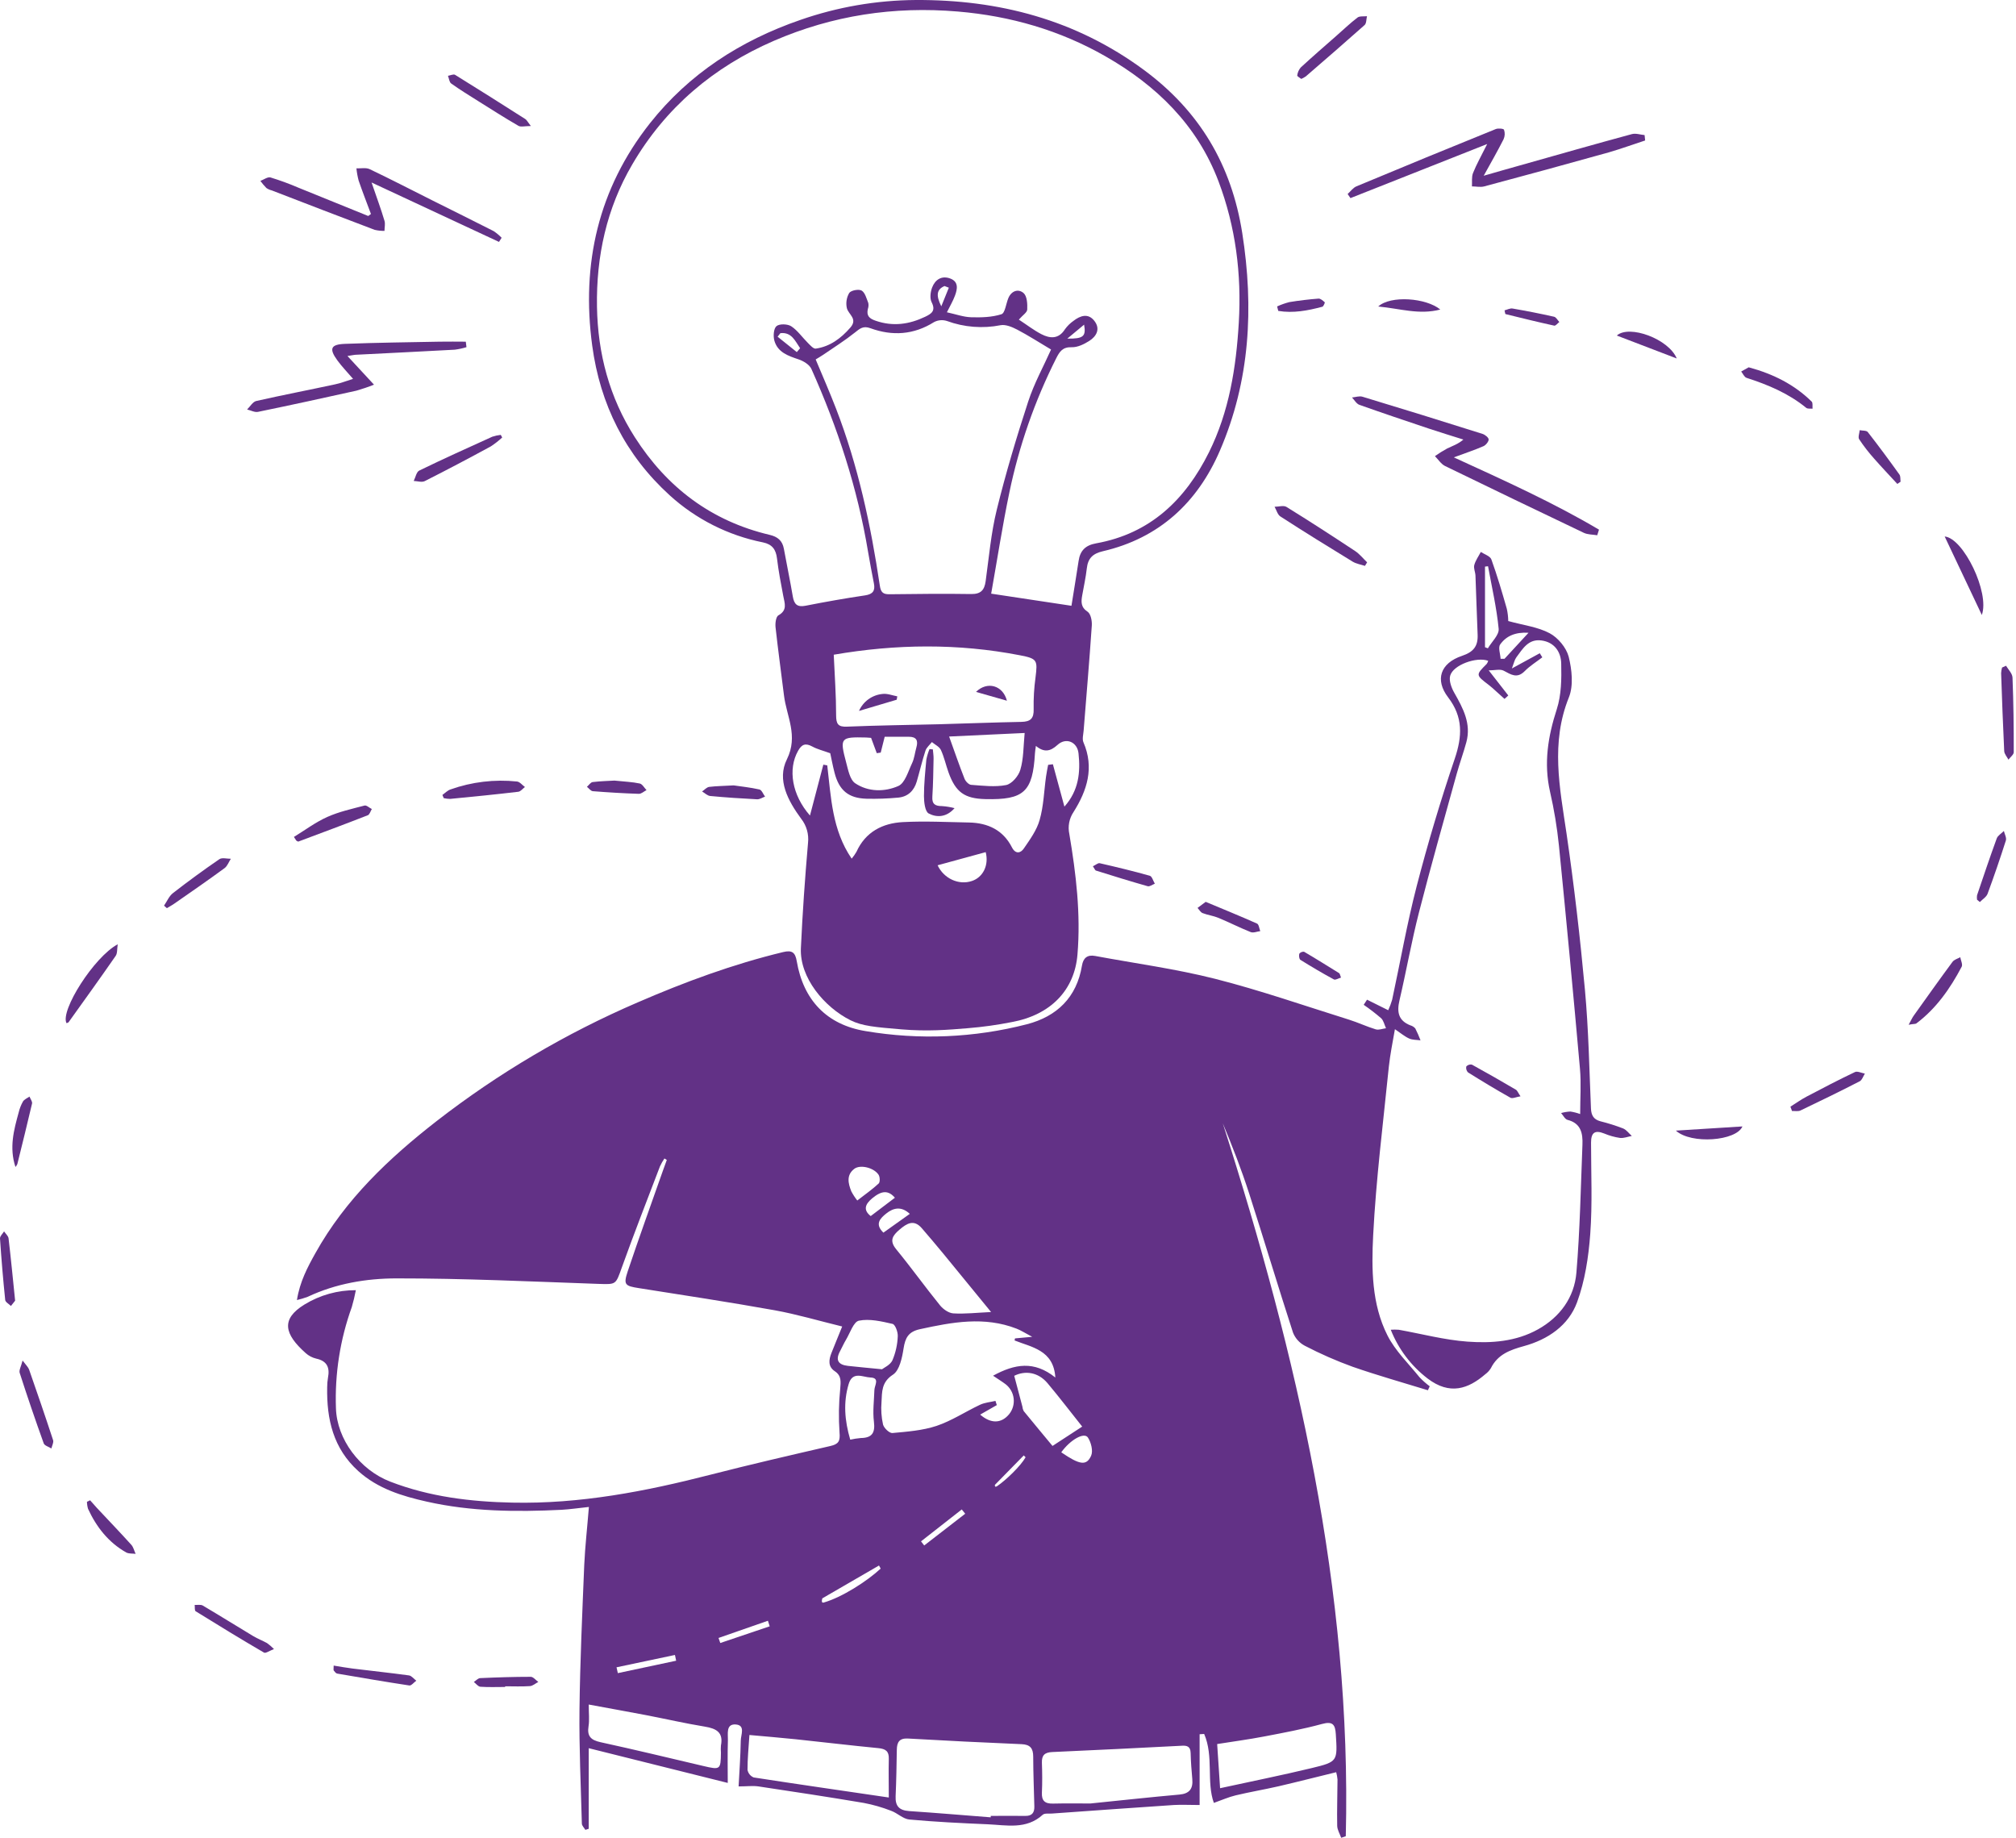 <?xml version="1.0" encoding="UTF-8"?> <svg xmlns="http://www.w3.org/2000/svg" width="848" height="773" viewBox="0 0 848 773" fill="none"> <path d="M247.712 633.803C243.352 634.263 239.772 634.803 236.172 635.003C217.172 635.943 198.172 635.763 179.552 631.573C169.152 629.243 158.962 626.143 150.722 618.723C140.172 609.213 137.372 596.923 137.622 583.453C137.619 582.112 137.733 580.774 137.962 579.453C138.782 575.213 137.622 572.393 132.962 571.403C131.333 571.009 129.828 570.215 128.582 569.093C119.582 561.093 118.032 554.803 128.122 548.633C134.613 544.672 142.078 542.595 149.682 542.633C149.235 545.02 148.668 547.383 147.982 549.713C143.055 563.359 140.791 577.824 141.312 592.323C141.732 605.323 151.312 618.193 164.142 623.153C180.672 629.533 197.972 631.613 215.522 631.983C243.892 632.593 271.432 627.283 298.762 620.263C315.512 615.963 332.372 612.073 349.232 608.183C352.702 607.383 353.482 606.183 353.132 602.453C352.709 596.359 352.806 590.24 353.422 584.163C353.642 581.163 354.072 578.673 351.142 576.713C348.212 574.753 348.612 571.903 349.722 569.083C351.112 565.553 352.572 562.083 354.252 557.903C344.462 555.523 335.252 552.773 325.812 551.073C306.812 547.663 287.752 544.773 268.702 541.763C262.912 540.853 262.162 540.353 264.022 534.763C268.772 520.593 273.862 506.533 278.822 492.423C279.362 490.893 279.932 489.373 280.482 487.853L279.482 487.233C278.769 488.292 278.141 489.406 277.602 490.563C272.212 504.683 266.702 518.763 261.602 532.983C258.932 540.433 259.272 540.223 251.602 539.983C223.342 538.983 195.082 537.653 166.822 537.673C154.122 537.673 141.262 539.843 129.412 545.423C127.939 545.971 126.433 546.426 124.902 546.783C126.112 539.093 129.332 533.023 132.712 526.983C145.302 504.423 163.582 487.143 183.712 471.473C209.654 451.345 238.044 434.588 268.202 421.603C288.092 412.983 308.332 405.513 329.442 400.423C333.142 399.533 334.512 400.563 335.132 404.223C337.902 420.573 347.722 431.003 364.132 433.673C386.708 437.484 409.834 436.496 432.002 430.773C444.582 427.493 452.912 419.483 455.112 406.123C455.652 402.883 457.382 401.453 460.672 402.063C477.512 405.203 494.572 407.483 511.142 411.683C530.142 416.513 548.712 423.003 567.442 428.853C571.242 430.043 574.882 431.783 578.692 432.933C579.962 433.313 581.552 432.653 583.002 432.463C582.332 431.033 582.002 429.243 580.942 428.243C578.607 426.234 576.164 424.354 573.622 422.613L575.022 420.453L583.932 424.883C584.592 423.463 585.144 421.996 585.582 420.493C589.022 404.553 591.822 388.493 595.912 372.693C600.579 354.693 605.912 336.836 611.912 319.123C615.102 309.693 615.492 301.613 609.152 293.323C603.492 285.933 605.832 278.903 614.972 275.843C619.822 274.213 621.742 271.753 621.542 266.953C621.192 258.663 620.962 250.363 620.632 242.073C620.572 240.583 619.772 238.983 620.132 237.653C620.662 235.713 621.932 233.963 622.882 232.143C624.412 233.143 626.812 233.883 627.322 235.283C629.782 242.093 631.822 249.063 633.812 256.033C634.194 257.731 634.398 259.463 634.422 261.203C640.842 262.973 646.862 263.673 651.842 266.333C655.362 268.213 658.842 272.393 659.842 276.193C661.202 281.643 661.922 288.373 659.912 293.343C652.212 312.453 656.082 331.243 658.912 350.393C662.112 372.283 664.652 394.293 666.682 416.323C668.202 432.883 668.512 449.553 669.212 466.183C669.332 469.123 670.342 470.833 673.212 471.603C676.442 472.403 679.618 473.405 682.722 474.603C684.142 475.183 685.182 476.683 686.392 477.763C684.742 478.073 683.052 478.763 681.462 478.603C679.155 478.263 676.9 477.632 674.752 476.723C670.812 475.173 669.242 476.393 669.252 480.593C669.252 493.423 669.852 506.293 668.912 519.053C668.192 528.723 666.682 538.693 663.362 547.733C659.762 557.513 651.102 563.383 641.012 566.153C635.192 567.753 630.012 569.613 627.112 575.443C626.501 576.44 625.699 577.306 624.752 577.993C617.652 584.113 609.872 586.943 600.462 579.753C593.551 574.451 588.208 567.372 585.002 559.273C586.117 559.189 587.237 559.189 588.352 559.273C598.002 560.993 607.582 563.573 617.302 564.273C627.372 565.003 637.652 564.273 646.902 559.123C656.152 553.973 662.212 545.723 663.092 535.263C664.592 517.363 664.922 499.373 665.632 481.423C665.822 476.723 665.032 472.423 659.362 471.003C658.282 470.733 657.542 469.123 656.652 468.133C657.924 467.775 659.232 467.56 660.552 467.493C661.957 467.709 663.337 468.064 664.672 468.553C664.672 462.013 665.142 455.743 664.592 449.553C661.812 418.22 658.862 386.91 655.742 355.623C654.961 348.013 653.712 340.459 652.002 333.003C649.292 321.003 651.122 309.743 654.852 298.233C656.782 292.233 656.852 285.513 656.702 279.133C656.632 274.193 653.842 270.083 648.352 269.363C642.862 268.643 640.502 272.893 637.832 276.463C637.092 277.463 636.832 278.823 635.952 281.143L647.682 274.743L648.752 276.463C646.272 278.373 643.552 280.033 641.372 282.243C638.152 285.513 635.622 283.743 632.522 282.093C631.002 281.293 628.702 281.953 626.212 281.953L634.432 292.493C633.912 292.983 633.432 293.493 632.852 293.943C631.152 292.403 629.449 290.866 627.742 289.333C627.252 288.893 626.742 288.473 626.202 288.063C620.712 283.883 620.712 283.893 625.362 279.233C625.647 278.836 625.86 278.393 625.992 277.923C621.152 276.113 611.252 279.633 609.992 284.193C609.412 286.313 610.542 289.313 611.752 291.433C615.432 297.913 618.912 304.353 616.802 312.153C615.582 316.643 613.962 321.033 612.722 325.523C607.362 344.923 601.852 364.283 596.862 383.773C593.722 396.013 591.532 408.503 588.662 420.773C587.512 425.663 588.212 429.263 593.232 431.243C594.044 431.462 594.771 431.918 595.322 432.553C596.145 434.179 596.88 435.848 597.522 437.553C595.922 437.323 594.172 437.423 592.752 436.793C590.842 435.933 589.192 434.513 586.752 432.863C585.752 438.573 584.752 443.533 584.202 448.563C581.812 472.223 578.812 495.873 577.602 519.563C576.882 533.713 576.972 548.503 583.602 561.633C586.882 568.133 592.452 573.483 597.102 579.253C598.418 580.643 599.853 581.915 601.392 583.053L600.622 584.723C590.062 581.463 579.402 578.483 568.972 574.843C562.089 572.347 555.378 569.401 548.882 566.023C546.599 564.834 544.823 562.859 543.882 560.463C537.562 540.993 531.682 521.373 525.412 501.883C522.202 491.943 518.412 482.173 514.352 472.453C545.572 570.043 568.632 668.993 566.082 772.283L564.152 772.953C563.562 771.263 562.502 769.583 562.472 767.883C562.342 761.403 562.572 754.883 562.602 748.433C562.509 747.396 562.325 746.368 562.052 745.363C553.792 747.363 545.792 749.433 537.752 751.293C531.752 752.673 525.692 753.683 519.752 755.103C516.752 755.823 513.922 757.103 510.592 758.273C507.402 749.483 510.592 738.673 506.512 729.273L504.602 729.403V759.163C500.362 759.163 497.032 758.973 493.732 759.163C476.642 760.303 459.562 761.543 442.472 762.753C441.162 762.853 439.392 762.543 438.602 763.263C431.672 769.593 423.362 767.603 415.392 767.263C404.392 766.793 393.392 766.263 382.502 765.263C379.852 765.023 377.502 762.543 374.812 761.583C371.091 760.135 367.245 759.03 363.322 758.283C348.592 755.803 333.822 753.553 319.052 751.343C316.632 750.983 314.122 751.343 310.682 751.343C311.002 745.253 311.482 738.683 311.592 732.113C311.592 729.663 313.712 725.523 309.362 725.283C305.302 725.063 306.252 729.283 306.182 731.823C305.992 737.923 306.122 744.043 306.122 749.873L247.642 735.263V769.153L246.222 769.613C245.712 768.743 244.782 767.883 244.752 766.993C244.322 750.993 243.572 734.993 243.752 719.083C243.992 698.773 244.932 678.473 245.752 658.183C246.112 650.383 247.002 642.633 247.712 633.803ZM434.182 562.243C431.092 560.613 429.432 559.523 427.622 558.823C414.032 553.533 400.532 556.073 386.932 559.043C382.092 560.103 380.772 562.673 380.072 567.153C379.462 571.063 378.372 576.363 375.622 578.153C370.722 581.323 371.032 585.423 370.792 589.713C370.527 592.864 370.743 596.037 371.432 599.123C371.812 600.623 374.122 602.823 375.382 602.713C381.622 602.133 388.062 601.663 393.932 599.713C400.312 597.573 406.102 593.713 412.252 590.813C414.252 589.883 416.552 589.713 418.722 589.193L419.292 590.963L412.292 594.963C416.852 598.903 421.242 598.733 424.522 594.733C425.251 593.812 425.79 592.756 426.109 591.625C426.427 590.495 426.518 589.312 426.377 588.146C426.235 586.98 425.864 585.854 425.285 584.832C424.706 583.81 423.93 582.913 423.002 582.193C421.522 581.073 419.932 580.103 417.712 578.603C426.872 573.603 434.982 572.223 443.912 579.363C443.562 573.643 441.092 570.363 437.652 568.243C434.212 566.123 430.412 565.243 426.762 563.773L426.942 562.913L434.182 562.243ZM416.742 764.343V763.743C421.572 763.743 426.392 763.673 431.222 763.743C434.052 763.813 435.142 762.433 435.082 759.803C434.912 752.803 434.622 745.803 434.602 738.803C434.602 735.333 433.332 733.723 429.732 733.573C413.792 732.906 397.856 732.116 381.922 731.203C378.282 731.003 377.282 732.763 377.232 735.943C377.132 742.433 377.022 748.943 376.732 755.403C376.542 759.553 378.142 761.403 382.422 761.713C393.892 762.473 405.312 763.463 416.742 764.343ZM458.622 758.523C472.292 757.133 484.182 755.833 496.102 754.773C500.382 754.393 501.872 752.283 501.522 748.243C501.192 744.603 500.912 740.953 500.822 737.243C500.752 734.423 499.192 734.073 496.882 734.243C478.792 735.173 460.702 736.093 442.612 736.883C439.422 737.023 438.142 738.243 438.262 741.433C438.412 745.583 438.452 749.753 438.262 753.903C438.082 757.423 439.552 758.643 442.932 758.563C448.722 758.423 454.542 758.523 458.622 758.523ZM373.862 756.003C373.862 750.003 373.732 744.893 373.862 739.803C373.982 736.543 372.532 735.543 369.472 735.243C357.892 734.123 346.342 732.733 334.772 731.513C328.412 730.853 322.032 730.333 315.232 729.713C314.892 735.123 314.412 739.713 314.432 744.383C314.563 745.092 314.87 745.756 315.327 746.314C315.783 746.872 316.373 747.305 317.042 747.573C335.442 750.413 353.832 753.053 373.862 756.003ZM247.642 716.903C247.642 720.733 247.982 723.443 247.562 726.023C246.882 730.253 248.562 731.863 252.612 732.743C267.052 735.893 281.422 739.363 295.812 742.743C302.982 744.433 303.162 744.333 303.252 737.133C303.167 736.135 303.167 735.131 303.252 734.133C304.342 728.613 301.322 726.993 296.522 726.203C288.182 724.833 279.922 722.933 271.612 721.333C263.832 719.853 256.052 718.463 247.642 716.903ZM513.212 752.093C526.562 749.183 539.212 746.653 551.762 743.623C562.762 740.973 562.592 740.733 561.892 729.373C561.642 725.373 560.632 723.833 556.102 725.073C548.102 727.243 539.932 728.783 531.782 730.333C525.332 731.573 518.782 732.443 511.982 733.523C512.402 739.793 512.772 745.523 513.212 752.093ZM416.882 551.823C409.692 543.033 403.232 535.103 396.742 527.213C393.782 523.633 390.782 520.083 387.742 516.563C384.382 512.693 381.422 514.563 378.362 517.173C375.522 519.623 373.942 521.733 376.982 525.433C383.302 533.133 389.112 541.253 395.392 548.993C396.712 550.633 399.052 552.273 401.022 552.393C405.892 552.683 410.822 552.103 416.882 551.823ZM455.212 600.003C450.332 593.883 445.622 587.693 440.622 581.743C436.692 577.083 431.222 576.343 426.622 578.643C427.822 583.153 428.932 587.383 430.052 591.593C430.11 592.25 430.297 592.889 430.602 593.473C434.752 598.553 438.952 603.593 442.722 608.143L455.212 600.003ZM371.002 575.893C371.772 575.273 374.462 574.113 375.382 572.133C376.74 568.921 377.503 565.488 377.632 562.003C377.732 560.243 376.562 557.073 375.442 556.813C370.812 555.753 365.782 554.553 361.312 555.453C359.022 555.913 357.562 560.673 355.822 563.543C354.882 565.103 354.172 566.793 353.302 568.393C351.302 572.163 352.732 574.023 356.642 574.463C360.752 574.923 364.882 575.283 371.002 575.893ZM357.642 605.503C359.108 605.171 360.595 604.941 362.092 604.813C366.792 604.753 368.192 602.653 367.602 597.933C367.052 593.573 367.662 589.053 367.802 584.613C367.862 582.613 370.222 579.503 366.102 579.353C362.962 579.233 358.632 576.563 356.982 582.103C354.682 589.813 355.262 597.383 357.642 605.503ZM625.922 238.153L624.642 238.303V272.203L625.852 272.673C627.452 269.933 630.632 267.043 630.392 264.483C629.542 255.643 627.512 246.923 625.922 238.153ZM360.602 504.913C363.802 502.433 366.872 500.283 369.602 497.763C370.232 497.173 370.152 494.973 369.552 494.073C367.552 491.073 361.812 489.683 359.322 491.613C355.932 494.223 356.762 497.723 358.092 501.063C358.809 502.421 359.649 503.71 360.602 504.913ZM446.402 610.823C454.172 616.133 457.012 616.613 458.962 612.263C459.862 610.263 458.962 606.663 457.622 604.613C456.082 602.243 450.262 605.453 446.402 610.823ZM345.912 672.233C345.912 672.233 345.155 674.385 346.5 674C354.106 671.824 364.614 665.13 370.442 659.723L369.732 658.433L345.912 672.233ZM371.592 518.433L382.692 510.533C379.122 507.213 375.792 507.973 372.762 510.403C370.292 512.393 367.812 514.793 371.592 518.433ZM259.332 701.243C259.512 702.063 259.692 702.873 259.882 703.693L284.412 698.473L283.902 696.053L259.332 701.243ZM366.252 511.463L376.432 503.743C373.652 500.563 370.912 500.653 366.902 503.973C364.002 506.393 362.912 508.833 366.252 511.463ZM631.252 277.083H632.842L642.952 266.133C637.442 265.793 633.582 267.463 631.042 271.033C630.082 272.353 631.092 275.003 631.212 277.083H631.252ZM323.762 684.003L323.012 681.663L302.242 688.903C302.492 689.613 302.732 690.323 302.972 691.023L323.762 684.003ZM406.002 636.653L404.552 634.853L387.412 648.273L388.752 650.003L406.002 636.653ZM430.632 612.123L418.5 624.5C418.5 624.5 418.225 625.872 419.5 625C423.121 622.522 429.277 616.667 431.4 612.91L430.632 612.123Z" fill="#623186"></path> <path d="M357.742 429.103C346.742 423.603 336.322 411.173 336.882 398.803C337.562 384.023 338.602 369.253 339.882 354.503C340.297 350.872 339.262 347.225 337.002 344.353C331.482 336.863 326.692 327.993 331.002 319.353C335.892 309.433 330.862 301.353 329.772 292.493C328.592 282.933 327.272 273.383 326.222 263.813C326.042 262.163 326.372 259.423 327.402 258.813C331.312 256.653 330.062 253.743 329.472 250.653C328.472 245.433 327.472 240.203 326.842 234.933C326.392 231.123 324.842 228.933 320.942 228.123C306.317 225.208 292.76 218.37 281.722 208.343C263.092 191.403 252.442 170.123 249.102 145.343C244.462 110.993 251.672 79.343 273.372 51.863C289.882 31.003 311.502 17.053 336.672 8.373C352.257 2.943 368.629 0.115 385.132 0.003C420.132 -0.187 452.542 8.273 481.192 29.433C504.542 46.683 518.002 69.323 522.532 98.003C527.472 129.473 525.802 160.193 513.112 189.583C503.692 211.383 487.582 226.353 463.892 231.843C459.612 232.843 457.632 234.843 457.152 239.043C456.722 242.833 455.892 246.583 455.222 250.363C454.752 253.053 454.552 255.363 457.482 257.283C458.812 258.163 459.382 261.123 459.252 263.073C458.252 277.833 456.982 292.573 455.812 307.323C455.682 308.953 455.142 310.843 455.732 312.203C460.362 322.873 457.272 332.483 451.572 341.513C450.665 342.86 450.04 344.376 449.736 345.972C449.431 347.567 449.454 349.207 449.802 350.793C452.632 367.553 454.642 384.373 453.222 401.453C452.002 416.393 442.002 426.883 425.532 429.883C419.489 431.082 413.383 431.933 407.242 432.433C398.602 433.163 390.052 433.843 379.242 432.943C368.192 432.003 362.672 431.563 357.742 429.103ZM450.692 254.783C451.692 248.323 452.782 242.163 453.692 235.963C454.312 231.553 456.622 229.313 461.052 228.523C483.812 224.453 498.592 210.203 508.512 190.273C517.032 173.133 519.972 154.583 521.082 135.663C522.282 115.283 519.772 95.393 512.552 76.283C503.602 52.583 486.402 35.913 464.942 23.653C445.822 12.733 425.062 6.723 402.942 4.853C375.942 2.563 350.242 6.473 325.482 17.183C300.102 28.183 279.922 45.243 265.942 69.183C255.172 87.583 250.762 107.793 251.112 129.013C251.442 148.713 256.342 167.203 267.042 183.913C280.552 205.023 299.192 219.163 323.782 224.963C327.072 225.733 329.102 227.383 329.722 230.793C330.932 237.493 332.352 244.163 333.482 250.883C334.042 254.153 335.342 255.453 338.852 254.763C347.172 253.123 355.522 251.643 363.912 250.403C367.202 249.913 368.182 248.403 367.602 245.403C366.762 240.993 365.882 236.583 365.152 232.153C360.712 205.393 352.352 179.833 341.292 155.153C340.482 153.353 337.972 151.843 335.932 151.153C331.532 149.673 327.162 148.213 325.742 143.333C325.182 141.423 325.402 138.193 326.622 137.163C327.842 136.133 331.282 136.213 332.822 137.223C335.512 138.993 337.452 141.883 339.822 144.223C340.822 145.223 342.152 146.763 343.132 146.623C349.132 145.753 353.722 142.333 357.692 137.773C360.932 134.053 356.842 132.273 356.212 129.563C355.733 127.396 356.09 125.128 357.212 123.213C357.982 122.103 361.212 121.503 362.442 122.213C363.902 123.103 364.492 125.573 365.242 127.453C365.403 128.274 365.341 129.124 365.062 129.913C364.392 132.803 365.652 133.993 368.372 134.913C375.642 137.413 382.462 136.433 389.182 133.213C391.782 131.963 393.722 130.733 391.882 127.123C391.042 125.473 391.372 122.773 392.092 120.893C393.352 117.623 396.092 115.793 399.692 117.133C403.292 118.473 402.742 121.563 401.692 124.343C400.872 126.583 399.622 128.673 398.302 131.343C402.062 132.163 405.302 133.343 408.492 133.433C412.762 133.563 417.252 133.433 421.242 132.163C422.772 131.673 423.162 127.713 424.152 125.373C425.492 122.223 428.392 121.373 430.572 123.273C432.022 124.573 432.202 127.813 432.092 130.143C432.092 131.393 430.172 132.563 428.562 134.423C431.982 136.663 434.842 138.893 438.012 140.533C441.682 142.433 445.292 142.693 447.962 138.473C448.942 137.117 450.142 135.934 451.512 134.973C454.412 132.723 457.732 131.603 460.342 134.973C462.952 138.343 461.242 141.453 458.142 143.413C455.972 144.783 453.252 146.113 450.822 146.033C447.002 145.903 445.712 147.833 444.252 150.743C435.257 168.599 428.641 187.558 424.572 207.133C421.652 221.133 419.502 235.193 416.922 249.683L450.692 254.783ZM442.112 147.003C436.962 143.943 432.542 141.083 427.902 138.653C425.772 137.543 423.042 136.383 420.902 136.773C413.352 138.264 405.538 137.652 398.312 135.003C397.425 134.716 396.49 134.608 395.561 134.687C394.632 134.766 393.728 135.03 392.902 135.463C384.322 140.853 375.332 141.403 366.092 138.033C363.092 136.943 361.692 138.183 359.612 139.853C355.392 143.223 350.792 146.113 346.332 149.173C345.332 149.883 344.182 150.483 343.102 151.173C346.102 158.333 349.032 165.023 351.662 171.843C360.952 195.843 366.302 220.903 370.082 246.293C370.492 249.103 371.442 249.963 374.082 249.933C385.552 249.803 397.022 249.653 408.492 249.843C412.582 249.903 414.082 248.183 414.602 244.433C415.992 234.383 416.862 224.173 419.282 214.363C423.052 199.053 427.582 183.913 432.482 168.923C435.002 161.193 439.002 154.003 442.112 147.003ZM350.702 275.363C351.102 284.243 351.702 292.523 351.702 300.813C351.702 304.513 352.522 305.813 356.382 305.613C369.172 305.083 381.982 304.923 394.772 304.613C406.412 304.293 418.042 303.833 429.672 303.613C433.442 303.533 434.932 302.183 434.792 298.233C434.706 293.763 434.97 289.292 435.582 284.863C436.472 277.683 436.352 277.003 428.992 275.593C402.942 270.543 376.842 270.853 350.702 275.363ZM340.702 343.003C342.652 335.573 344.482 328.583 346.322 321.603L347.972 321.913C349.572 335.303 349.972 349.043 358.242 361.133C358.991 360.247 359.66 359.296 360.242 358.293C364.042 349.863 371.242 346.223 379.762 345.763C389.032 345.273 398.352 345.763 407.652 345.933C415.502 346.113 421.922 349.063 425.652 356.383C427.182 359.383 429.352 358.813 430.652 356.873C433.252 353.083 436.112 349.143 437.302 344.873C439.002 339.003 439.142 332.703 440.002 326.603C440.222 324.953 440.582 323.323 440.882 321.683L442.882 321.433C444.472 327.263 446.052 333.093 447.732 339.253C453.782 332.463 454.522 324.753 453.662 316.833C453.142 312.023 448.392 310.023 444.842 313.283C441.732 316.133 439.122 316.523 435.732 313.713C435.542 315.163 435.382 315.973 435.342 316.793C434.412 333.063 430.732 336.473 414.492 336.093C405.722 335.883 401.982 333.213 398.982 324.863C397.862 321.733 397.162 318.423 395.772 315.423C395.122 314.033 393.282 313.193 391.982 312.103C391.052 313.313 389.712 314.383 389.272 315.753C387.882 320.003 386.872 324.393 385.622 328.693C384.482 332.583 381.882 335.093 377.832 335.463C373.382 335.884 368.911 336.041 364.442 335.933C356.872 335.713 352.942 332.393 351.042 325.013C350.262 322.013 349.692 318.913 349.232 316.803C346.162 315.683 343.772 315.123 341.692 313.983C338.862 312.443 337.242 312.983 335.692 315.803C331.332 323.533 333.132 334.383 340.702 343.003ZM431.002 308.283L399.232 309.773C401.612 316.383 403.542 322.013 405.722 327.543C406.152 328.623 407.492 330.023 408.492 330.093C413.392 330.453 418.492 331.093 423.192 330.183C425.612 329.703 428.472 326.343 429.192 323.743C430.582 319.063 430.462 314.003 431.002 308.283ZM366.382 310.333C365.942 310.333 365.142 310.203 364.332 310.183C353.512 309.913 353.152 310.263 355.932 320.713C356.762 323.803 357.502 327.943 359.742 329.443C365.222 333.113 372.122 333.123 377.882 330.573C380.672 329.343 382.002 324.453 383.622 321.053C384.622 318.993 384.822 316.583 385.462 314.353C386.302 311.453 385.462 309.843 382.252 309.873C378.802 309.873 375.362 309.873 372.132 309.873C371.442 312.643 370.952 314.593 370.462 316.533L368.802 316.773C368.122 314.873 367.402 313.003 366.412 310.333H366.382ZM414.592 358.403L394.392 363.923C396.972 369.453 403.232 372.423 408.822 370.533C413.622 368.923 416.002 363.753 414.622 358.403H414.592ZM335.162 148.083L336.552 146.453C334.482 143.453 333.002 139.593 328.262 140.123L327.092 141.613L335.162 148.083ZM399.112 121.003L397.302 120.303C394.002 121.713 393.602 124.173 395.942 128.833C397.272 125.513 398.192 123.253 399.112 121.003ZM448.942 142.423C455.722 142.493 456.882 141.493 456.012 136.543L448.942 142.423Z" fill="#623186"></path> <path d="M692.002 59.083C686.902 60.743 681.862 62.593 676.712 64.083C659.272 68.957 641.812 73.727 624.332 78.393C622.712 78.833 620.882 78.393 619.152 78.393C619.272 76.493 618.942 74.393 619.612 72.753C621.082 69.073 623.062 65.603 625.562 60.573L568.052 83.323C567.652 82.753 567.252 82.173 566.862 81.593C568.092 80.493 569.132 78.973 570.572 78.373C590.052 70.24 609.576 62.213 629.142 54.293C630.142 53.873 632.452 54.073 632.642 54.573C633.096 55.881 633.028 57.314 632.452 58.573C630.072 63.283 627.452 67.863 624.102 73.913C629.982 72.243 634.442 70.913 638.912 69.693C654.742 65.233 670.562 60.693 686.432 56.403C688.052 55.963 689.982 56.653 691.772 56.813L692.002 59.083Z" fill="#623186"></path> <path d="M671.852 225.123C669.982 224.803 667.922 224.883 666.262 224.123C646.755 214.823 627.285 205.45 607.852 196.003C606.152 195.173 604.992 193.253 603.582 191.843C605.233 190.676 606.949 189.604 608.722 188.633C610.922 187.563 613.272 186.823 615.552 184.873C610.712 183.343 605.862 181.873 601.062 180.273C591.292 177.003 581.522 173.713 571.822 170.273C570.572 169.823 569.732 168.273 568.702 167.183C570.172 167.043 571.782 166.453 573.092 166.853C589.952 171.953 606.782 177.163 623.582 182.483C624.652 182.823 626.152 184.003 626.182 184.843C626.212 185.683 625.012 187.213 624.002 187.653C620.422 189.223 616.692 190.453 611.532 192.363C633.142 202.253 653.442 211.433 672.592 222.763L671.852 225.123Z" fill="#623186"></path> <path d="M156.292 76.753C158.482 83.173 160.292 87.993 161.732 92.883C162.122 94.173 161.732 95.693 161.732 97.103C160.336 97.132 158.941 96.984 157.582 96.663C143.142 91.193 128.732 85.663 114.322 80.083C113.516 79.886 112.751 79.547 112.062 79.083C111.148 78.142 110.3 77.14 109.522 76.083C110.952 75.553 112.592 74.303 113.782 74.633C117.751 75.844 121.651 77.273 125.462 78.913C135.282 82.853 145.082 86.913 154.892 90.843L156.032 89.993C154.292 85.313 152.472 80.663 150.852 75.943C150.408 74.257 150.097 72.538 149.922 70.803C151.792 70.893 153.922 70.403 155.492 71.143C164.332 75.353 173.032 79.863 181.792 84.253C190.392 88.563 199.042 92.813 207.612 97.183C208.841 97.998 209.978 98.943 211.002 100.003L209.892 101.743L156.292 76.753Z" fill="#623186"></path> <path d="M148.502 159.343C145.942 156.343 143.762 154.113 141.942 151.623C138.342 146.683 139.052 144.853 145.082 144.623C158.352 144.103 171.642 143.963 184.932 143.703C188.592 143.623 192.262 143.703 195.932 143.703L196.212 146.013C194.611 146.502 192.972 146.856 191.312 147.073C177.542 147.833 163.772 148.483 149.992 149.193C149.072 149.193 148.152 149.443 146.152 149.733L157.312 161.783C154.887 162.752 152.414 163.596 149.902 164.313C136.132 167.373 122.342 170.383 108.522 173.223C107.122 173.513 105.472 172.583 103.942 172.223C105.212 170.993 106.312 168.993 107.792 168.653C118.792 166.163 129.892 164.033 140.932 161.653C143.272 161.183 145.532 160.273 148.502 159.343Z" fill="#623186"></path> <path d="M574.142 238.003C572.402 237.423 570.492 237.133 568.962 236.213C558.772 229.993 548.622 223.713 538.572 217.213C537.382 216.453 536.932 214.523 536.132 213.143C537.832 213.143 539.952 212.453 541.132 213.203C550.862 219.203 560.462 225.443 570.012 231.753C571.912 233.013 573.392 234.913 575.062 236.513L574.142 238.003Z" fill="#623186"></path> <path d="M211.242 184.003C209.75 185.386 208.144 186.64 206.442 187.753C197.242 192.753 188.012 197.633 178.672 202.343C177.452 202.963 175.592 202.343 174.022 202.283C174.782 200.783 175.162 198.483 176.372 197.903C186.522 192.973 196.802 188.333 207.082 183.673C208.238 183.291 209.432 183.033 210.642 182.903L211.242 184.003Z" fill="#623186"></path> <path d="M843.802 280.003C844.802 281.653 846.472 283.273 846.532 285.003C846.952 295.453 847.062 305.913 847.052 316.373C847.052 317.373 845.602 318.453 844.822 319.503C844.202 318.303 843.102 317.123 843.042 315.893C842.502 304.973 842.122 294.043 841.742 283.113C841.789 282.318 841.92 281.53 842.132 280.763L843.802 280.003Z" fill="#623186"></path> <path d="M547.362 33.193C546.752 32.693 545.592 32.093 545.662 31.743C545.812 30.503 546.323 29.335 547.132 28.383C552.002 23.893 557.002 19.563 562.002 15.173C565.002 12.543 567.862 9.793 571.002 7.383C571.932 6.683 573.622 6.973 575.002 6.813C574.692 8.073 574.802 9.813 574.002 10.533C565.802 17.823 557.532 25.003 549.282 32.123C548.679 32.541 548.036 32.9 547.362 33.193Z" fill="#623186"></path> <path d="M115.252 693.573C113.362 694.283 111.742 695.463 111.052 695.063C101.372 689.413 91.812 683.573 82.292 677.663C81.802 677.353 82.012 675.913 81.892 675.003C83.042 675.073 84.432 674.763 85.322 675.283C92.442 679.493 99.452 683.883 106.552 688.143C108.392 689.243 110.432 690.013 112.312 691.053C113.361 691.81 114.344 692.652 115.252 693.573Z" fill="#623186"></path> <path d="M818.002 225.643C825.882 226.313 837.052 249.303 833.622 258.643L818.002 225.643Z" fill="#623186"></path> <path d="M223.292 53.003C220.762 53.003 219.092 53.513 218.072 52.923C212.312 49.583 206.702 46.013 201.072 42.473C197.272 40.083 193.452 37.733 189.802 35.133C188.982 34.553 188.872 32.993 188.432 31.883C189.432 31.723 190.802 31.063 191.432 31.483C201.342 37.593 211.162 43.833 220.972 50.083C221.522 50.413 221.812 51.083 223.292 53.003Z" fill="#623186"></path> <path d="M753.112 465.453C755.382 464.033 757.562 462.453 759.912 461.223C766.642 457.673 773.392 454.153 780.252 450.893C781.252 450.393 783.022 451.293 784.432 451.543C783.722 452.643 783.272 454.253 782.262 454.773C774.032 459.003 765.712 463.063 757.352 467.053C756.352 467.523 754.992 467.223 753.792 467.283C753.572 466.673 753.342 466.063 753.112 465.453Z" fill="#623186"></path> <path d="M9.502 572.223C11.002 574.223 11.902 575.053 12.242 576.033C15.682 585.893 19.082 595.773 22.332 605.703C22.652 606.703 21.882 608.023 21.612 609.203C20.502 608.493 18.742 608.033 18.392 607.053C14.852 597.233 11.482 587.353 8.282 577.413C7.922 576.283 8.872 574.733 9.502 572.223Z" fill="#623186"></path> <path d="M186.092 334.333C187.212 333.553 188.222 332.453 189.472 332.033C198.439 328.844 208.007 327.702 217.472 328.693C218.662 328.833 219.702 330.203 220.802 331.003C219.882 331.693 219.012 332.873 218.022 333.003C208.482 334.133 198.932 335.083 189.372 336.003C188.456 335.999 187.544 335.892 186.652 335.683L186.092 334.333Z" fill="#623186"></path> <path d="M140.352 700.523C143.182 700.973 145.722 701.453 148.292 701.763C156.202 702.763 164.132 703.563 172.022 704.653C173.132 704.803 174.082 706.113 175.102 706.883C174.102 707.593 173.012 709.043 172.152 708.883C162.012 707.353 151.902 705.603 141.802 703.883C141.262 703.783 140.802 703.083 140.372 702.573C140.222 702.353 140.352 701.923 140.352 700.523Z" fill="#623186"></path> <path d="M735.562 154.483C746.022 157.313 754.782 161.773 762.042 168.893C762.612 169.443 762.322 170.893 762.422 171.893C761.532 171.793 760.422 172.023 759.782 171.553C752.342 165.453 743.692 161.823 734.652 158.913C733.712 158.603 733.142 157.163 732.402 156.253L735.562 154.483Z" fill="#623186"></path> <path d="M49.522 397.153C49.202 399.153 49.422 400.933 48.662 402.023C42.162 411.403 35.492 420.653 28.852 429.923C28.692 430.143 28.272 430.193 27.972 430.323C25.242 425.073 39.572 402.443 49.522 397.153Z" fill="#623186"></path> <path d="M123.632 352.003C128.292 349.153 132.732 345.803 137.682 343.593C142.632 341.383 148.062 340.183 153.342 338.803C154.182 338.583 155.342 339.753 156.402 340.273C155.842 341.173 155.492 342.583 154.702 342.883C145.012 346.673 135.262 350.303 125.512 353.943C125.302 354.013 124.942 353.693 124.642 353.553L123.632 352.003Z" fill="#623186"></path> <path d="M802.842 431.003C803.942 429.003 804.372 428.003 804.982 427.163C810.372 419.613 815.742 412.053 821.252 404.593C821.962 403.593 823.432 403.223 824.552 402.593C824.782 403.933 825.652 405.593 825.152 406.593C820.302 415.773 814.432 424.193 805.992 430.503C805.552 430.713 804.802 430.613 802.842 431.003Z" fill="#623186"></path> <path d="M831.612 378.403C831.522 377.786 831.522 377.16 831.612 376.543C834.322 368.543 837.002 360.543 839.902 352.623C840.362 351.383 841.902 350.533 842.902 349.493C843.212 350.823 844.092 352.333 843.742 353.493C841.349 361.013 838.786 368.48 836.052 375.893C835.542 377.273 833.912 378.223 832.802 379.383L831.612 378.403Z" fill="#623186"></path> <path d="M69.002 380.903C70.222 379.123 71.112 376.903 72.742 375.633C79.102 370.686 85.612 365.93 92.272 361.363C93.392 360.593 95.462 361.203 97.102 361.183C96.232 362.523 95.652 364.253 94.452 365.133C87.552 370.193 80.512 375.063 73.452 379.963C72.452 380.693 71.282 381.283 70.192 381.963L69.002 380.903Z" fill="#623186"></path> <path d="M798.082 203.533C794.842 200.013 791.522 196.533 788.382 192.953C786.071 190.376 783.949 187.636 782.032 184.753C781.472 183.893 782.142 182.233 782.252 180.933C783.412 181.173 785.102 181.003 785.652 181.713C790.232 187.573 794.652 193.563 798.972 199.593C799.492 200.333 799.302 201.593 799.452 202.593L798.082 203.533Z" fill="#623186"></path> <path d="M6.502 490.813C3.812 482.673 5.822 475.263 7.862 467.863C8.241 466.255 8.848 464.71 9.662 463.273C10.222 462.363 11.462 461.873 12.402 461.203C12.792 462.203 13.672 463.283 13.482 464.133C11.482 472.643 9.402 481.133 7.292 489.593C7.096 490.04 6.829 490.452 6.502 490.813Z" fill="#623186"></path> <path d="M6.362 547.053L4.592 549.273C3.762 548.433 2.282 547.663 2.192 546.753C1.306 538.153 0.576 529.537 0.002 520.903C-0.058 519.903 1.112 518.903 1.712 517.903C2.372 518.903 3.482 519.813 3.602 520.843C4.592 529.243 5.402 537.683 6.362 547.053Z" fill="#623186"></path> <path d="M507.152 379.303C514.282 382.303 521.582 385.243 528.762 388.453C529.532 388.793 529.672 390.533 530.112 391.613C528.772 391.783 527.232 392.463 526.112 392.033C521.512 390.203 517.112 387.943 512.502 386.033C510.382 385.153 508.002 384.873 505.852 384.033C504.992 383.693 504.422 382.603 503.722 381.863L507.152 379.303Z" fill="#623186"></path> <path d="M37.902 631.003C38.842 632.063 39.762 633.143 40.732 634.183C45.562 639.343 50.462 644.443 55.202 649.683C56.122 650.683 56.442 652.233 57.042 653.523C55.722 653.353 54.192 653.523 53.112 652.953C45.642 648.733 40.592 642.293 37.042 634.613C36.75 633.639 36.595 632.629 36.582 631.613L37.902 631.003Z" fill="#623186"></path> <path d="M459.712 364.343C460.922 363.763 461.862 362.893 462.572 363.053C469.632 364.673 476.682 366.363 483.652 368.333C484.592 368.603 485.072 370.523 485.762 371.673C484.762 372.053 483.612 372.963 482.762 372.733C475.452 370.663 468.192 368.403 460.942 366.133C460.622 366.003 460.432 365.383 459.712 364.343Z" fill="#623186"></path> <path d="M308.612 330.323C311.662 330.773 315.612 331.173 319.442 332.043C320.442 332.273 321.032 334.043 321.812 335.043C320.692 335.443 319.562 336.223 318.462 336.173C311.882 335.843 305.302 335.403 298.742 334.783C297.552 334.673 296.462 333.543 295.322 332.883C296.322 332.213 297.252 331.093 298.322 330.953C301.412 330.583 304.562 330.563 308.612 330.323Z" fill="#623186"></path> <path d="M258.472 328.303C262.852 328.763 266.042 328.873 269.102 329.533C270.192 329.773 271.002 331.333 271.942 332.303C270.872 332.853 269.782 333.903 268.722 333.873C262.262 333.663 255.812 333.273 249.362 332.763C248.492 332.693 247.712 331.563 246.882 330.923C247.692 330.233 248.432 329.033 249.302 328.923C252.742 328.513 256.222 328.443 258.472 328.303Z" fill="#623186"></path> <path d="M704.932 475.523L732.932 473.763C730.342 479.883 711.362 481.383 704.932 475.523Z" fill="#623186"></path> <path d="M705.292 150.773L680.082 141.123C685.322 136.423 702.002 142.603 705.292 150.773Z" fill="#623186"></path> <path d="M212.482 709.513C209.022 709.513 205.542 709.663 202.092 709.423C201.092 709.353 200.232 708.113 199.312 707.423C200.192 706.853 201.062 705.833 201.972 705.793C209.062 705.473 216.172 705.243 223.272 705.243C224.272 705.243 225.382 706.643 226.432 707.393C225.252 708.013 224.112 709.073 222.902 709.153C219.442 709.393 215.962 709.233 212.482 709.233V709.513Z" fill="#623186"></path> <path d="M639.572 461.093C637.712 461.393 636.182 462.163 635.352 461.693C629.302 458.303 623.352 454.693 617.502 451.043C617.18 450.72 616.944 450.32 616.816 449.881C616.688 449.443 616.673 448.979 616.772 448.533C617.066 448.212 617.437 447.972 617.851 447.837C618.264 447.702 618.706 447.677 619.132 447.763C625.352 451.173 631.502 454.713 637.622 458.303C638.242 458.663 638.542 459.573 639.572 461.093Z" fill="#623186"></path> <path d="M579.722 128.913C584.952 124.123 599.922 125.283 605.832 130.183C596.932 132.513 589.002 129.783 579.722 128.913Z" fill="#623186"></path> <path d="M632.862 130.523C633.992 130.243 635.192 129.583 636.242 129.763C642.082 130.763 647.912 131.913 653.692 133.213C654.562 133.403 655.182 134.663 655.912 135.433C655.192 135.973 654.352 137.093 653.772 136.963C646.912 135.463 640.092 133.783 633.272 132.103C633.132 132.073 633.112 131.513 632.862 130.523Z" fill="#623186"></path> <path d="M564.072 411.163C562.992 411.473 561.742 412.283 561.072 411.933C556.292 409.343 551.602 406.573 546.992 403.693C546.472 403.363 546.312 401.923 546.522 401.133C546.756 400.833 547.062 400.598 547.412 400.449C547.762 400.301 548.144 400.244 548.522 400.283C553.522 403.193 558.392 406.283 563.272 409.283C563.622 409.503 563.672 410.163 564.072 411.163Z" fill="#623186"></path> <path d="M537.202 128.883C538.854 128.123 540.571 127.514 542.332 127.063C546.402 126.393 550.512 125.903 554.612 125.593C555.472 125.533 556.482 126.463 557.242 127.143C557.372 127.253 556.712 128.873 556.242 129.003C550.132 130.643 543.962 131.813 537.682 130.763C537.492 130.143 537.342 129.513 537.202 128.883Z" fill="#623186"></path> <path d="M361.322 299.003C362.183 297.051 363.546 295.362 365.273 294.109C367.001 292.856 369.029 292.085 371.152 291.873C373.152 291.583 375.332 292.483 377.432 292.873L377.182 294.293L361.322 299.003Z" fill="#623186"></path> <path d="M410.542 291.003C415.232 286.393 421.872 288.203 423.542 294.713L410.542 291.003Z" fill="#623186"></path> <path d="M401.522 339.893C398.132 343.813 393.982 343.893 390.652 342.143C389.102 341.343 388.652 337.373 388.652 334.843C388.652 329.723 389.182 324.593 389.652 319.483C389.95 317.967 390.395 316.483 390.982 315.053L392.392 315.183C392.492 316.503 392.722 317.813 392.692 319.123C392.582 324.433 392.522 329.743 392.182 335.033C391.962 338.253 393.422 339.033 396.272 339.033C398.045 339.159 399.802 339.447 401.522 339.893Z" fill="#623186"></path> </svg> 